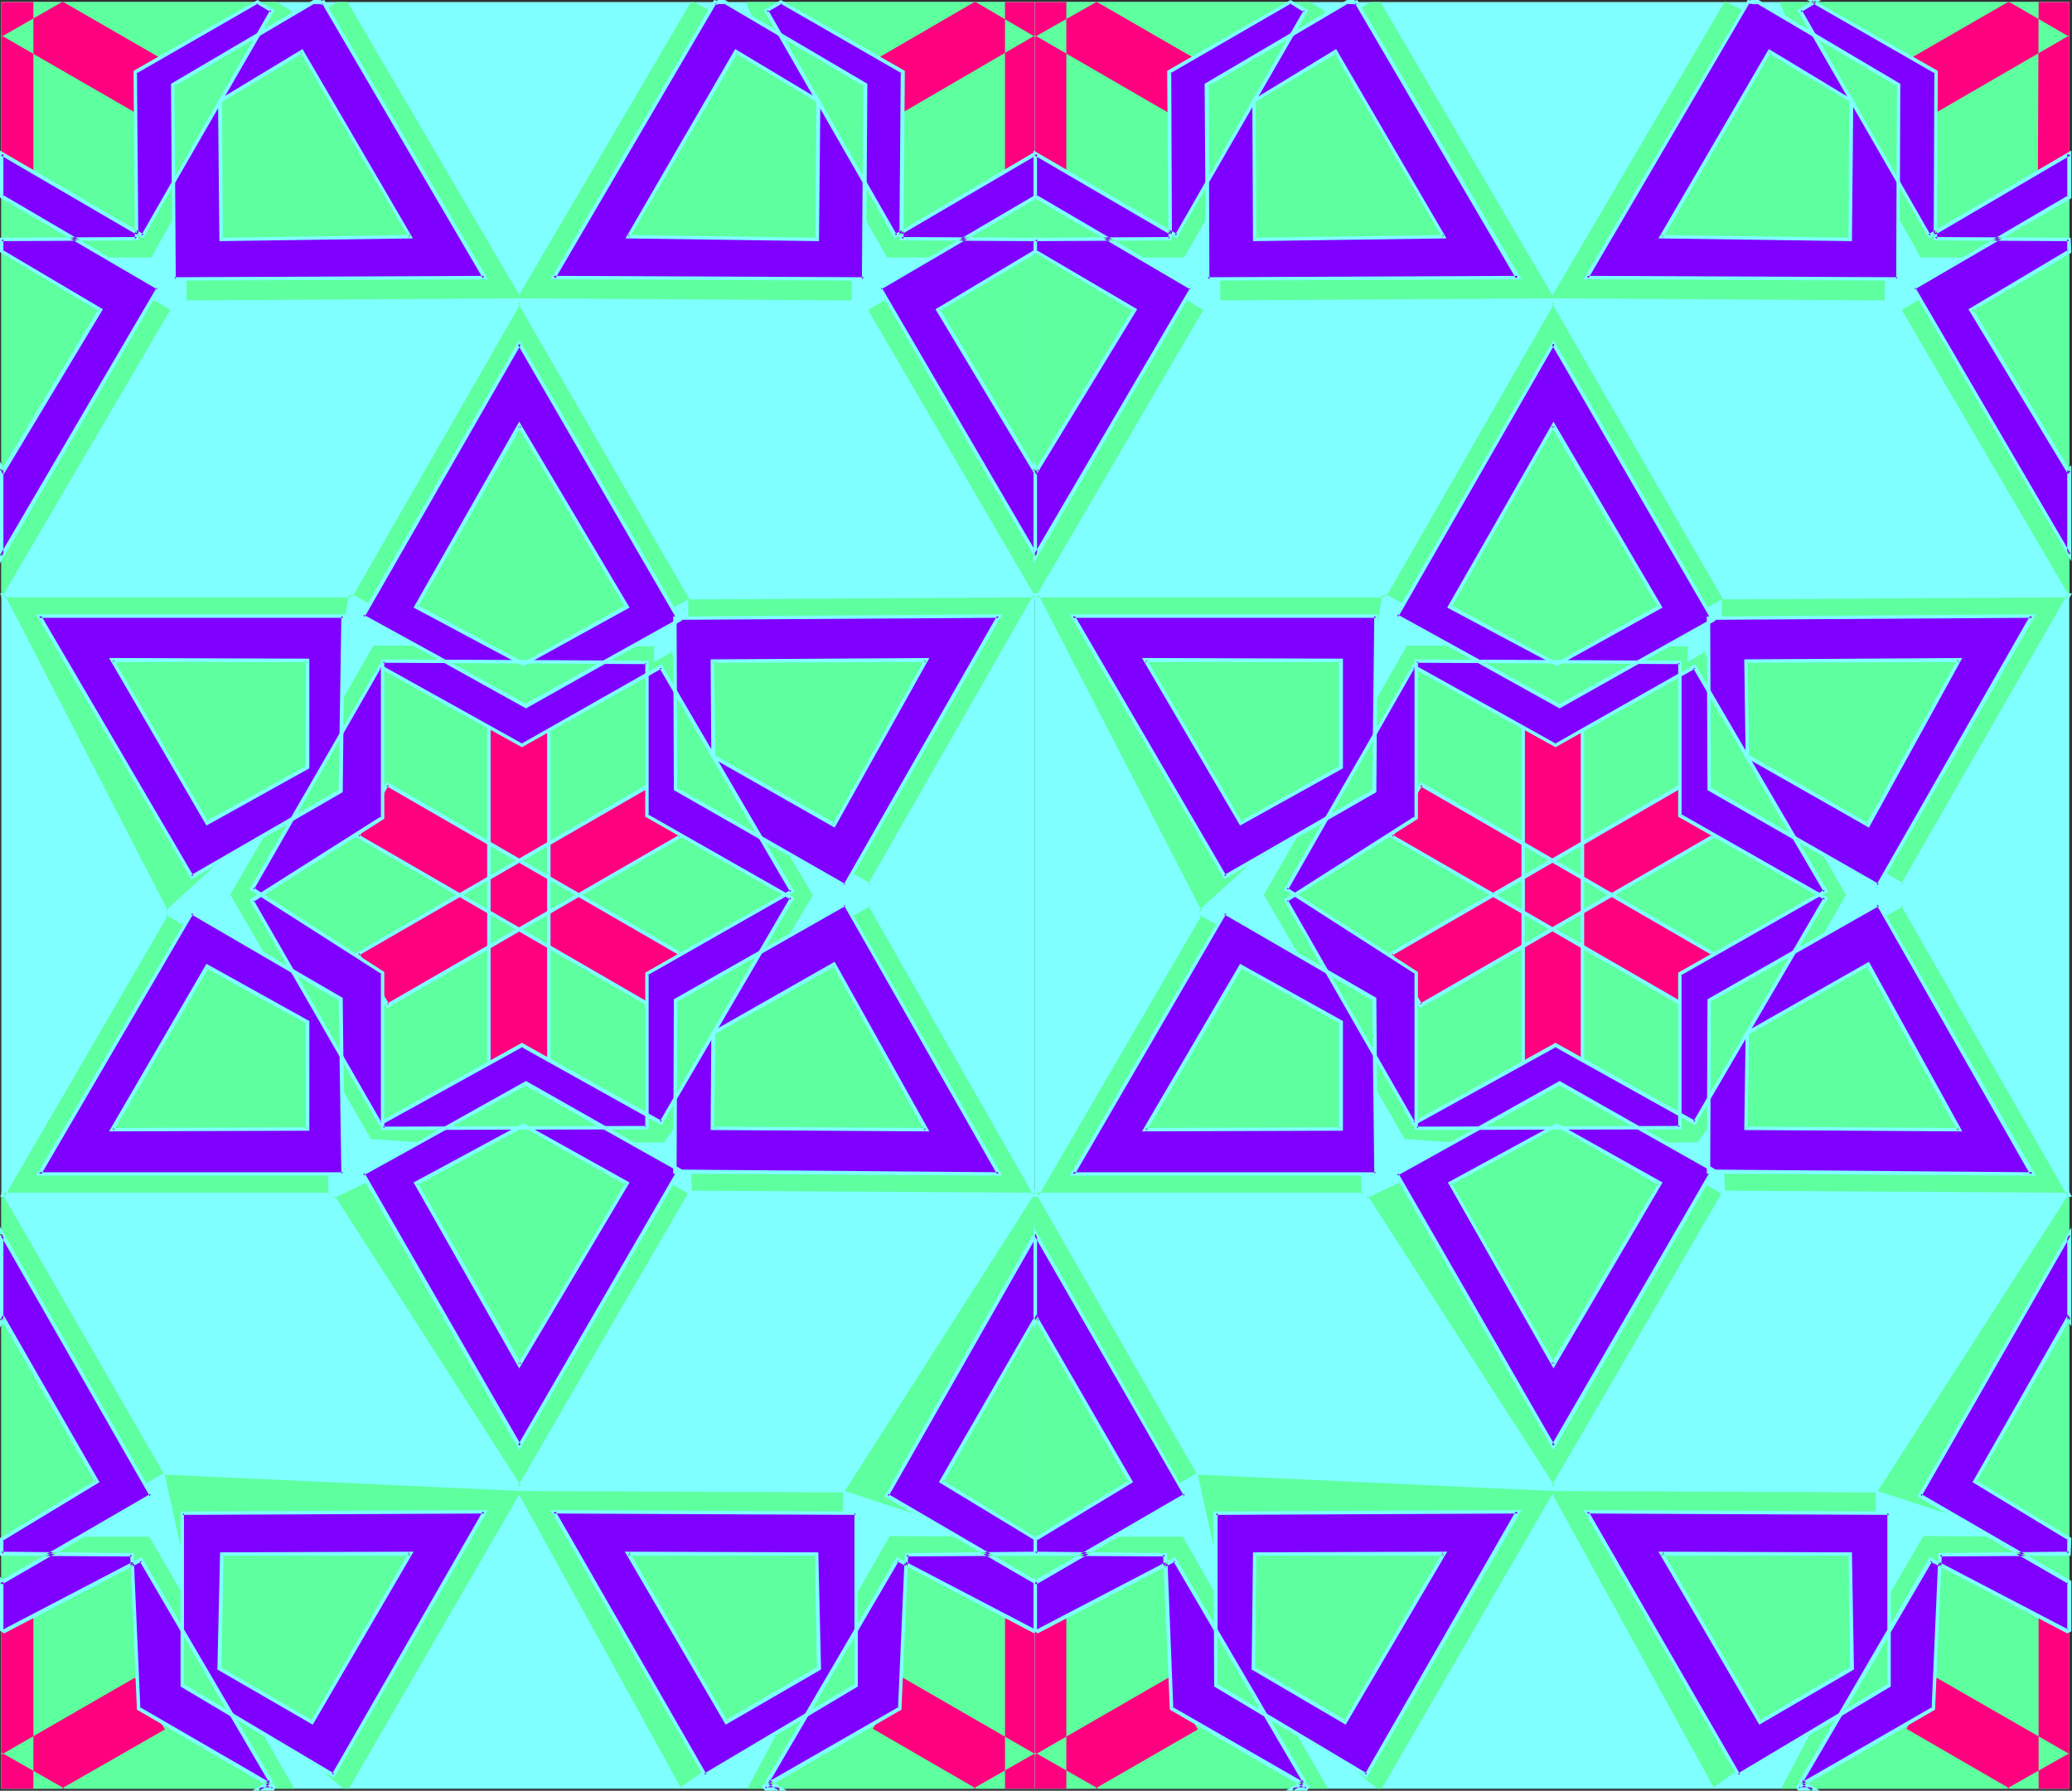 <?xml version="1.0" encoding="UTF-8" standalone="no"?>
<svg
   version="1.0"
   width="130.023mm"
   height="112.376mm"
   id="svg96"
   sodipodi:docname="Background 768.wmf"
   xmlns:inkscape="http://www.inkscape.org/namespaces/inkscape"
   xmlns:sodipodi="http://sodipodi.sourceforge.net/DTD/sodipodi-0.dtd"
   xmlns="http://www.w3.org/2000/svg"
   xmlns:svg="http://www.w3.org/2000/svg">
  <rect width="100%" height="100%" fill="#333333" stroke="none"/>
  <sodipodi:namedview
     id="namedview96"
     pagecolor="#ffffff"
     bordercolor="#000000"
     borderopacity="0.25"
     inkscape:showpageshadow="2"
     inkscape:pageopacity="0.0"
     inkscape:pagecheckerboard="0"
     inkscape:deskcolor="#d1d1d1"
     inkscape:document-units="mm" />
  <defs
     id="defs1">
    <pattern
       id="WMFhbasepattern"
       patternUnits="userSpaceOnUse"
       width="6"
       height="6"
       x="0"
       y="0" />
  </defs>
  <path
     style="fill:#7fffff;fill-opacity:1;fill-rule:evenodd;stroke:none"
     d="M 0.323,0.485 H 245.47 V 424.244 H 0.323 Z"
     id="path1" />
  <path
     style="fill:#5eff9e;fill-opacity:1;fill-rule:evenodd;stroke:none"
     d="M 69.326,2.746 65.771,8.724 79.992,0.485 h 2.424 L 123.624,70.761 44.278,71.246 44.117,46.366 35.875,61.068 H 19.069 L 40.4,73.508 0.323,141.845 V 0.485 H 65.61 Z"
     id="path2" />
  <path
     style="fill:#ff007f;fill-opacity:1;fill-rule:evenodd;stroke:none"
     d="M 14.706,0.485 0.323,8.724 V 40.55 H 7.918 V 0.485 H 0.323 V 8.401 L 31.997,26.657 39.107,14.378 15.029,0.485 Z"
     id="path3" />
  <path
     style="fill:#7f00ff;fill-opacity:1;fill-rule:evenodd;stroke:none"
     d="M 52.52,56.867 97.283,56.221 71.75,12.278 52.197,23.91 Z M 37.653,68.338 0.323,131.991 V 111.15 L 0.808,111.796 23.917,73.508 0.323,59.614 V 56.706 H 32.482 L 32.158,17.125 61.085,0.485 64.478,2.585 33.774,56.06 0.323,36.511 V 46.689 Z M 74.498,0.485 41.046,20.033 41.37,66.238 114.897,65.915 76.598,0.485 h -0.162 l -0.162,0.162 -0.323,-0.162 z"
     id="path4" />
  <path
     style="fill:#7fffff;fill-opacity:1;fill-rule:evenodd;stroke:none"
     d="m 52.035,57.191 45.894,-0.646 -26.179,-44.912 -20.038,12.117 0.323,33.442 0.808,-0.323 -0.162,-32.957 -0.162,0.323 19.392,-11.632 -0.646,-0.162 25.694,43.943 0.323,-0.646 -44.763,0.646 0.323,0.485 z"
     id="path5" />
  <path
     style="fill:#7fffff;fill-opacity:1;fill-rule:evenodd;stroke:none"
     d="M 37.33,68.661 37.168,68.176 0,131.667 0.808,131.991 V 111.15 L 0,111.312 0.808,112.604 24.402,73.346 0.646,59.291 0.808,59.614 V 56.706 L 0.323,57.191 32.805,57.029 32.482,17.125 32.32,17.448 61.246,0.808 H 60.762 L 64.317,2.908 64.155,2.262 33.451,55.898 34.098,55.575 0,35.704 V 46.851 L 37.33,68.661 38.138,68.176 0.646,46.205 0.808,46.689 V 36.511 L 0.162,36.835 33.936,56.544 65.125,2.423 61.085,0 31.674,16.802 l 0.323,39.904 0.485,-0.485 L 0,56.383 v 3.393 L 23.594,73.831 23.432,73.184 0.323,111.473 H 1.131 L 0,109.534 v 24.072 L 38.138,68.176 Z"
     id="path6" />
  <path
     style="fill:#7fffff;fill-opacity:1;fill-rule:evenodd;stroke:none"
     d="M 74.336,0 40.562,19.871 40.885,66.561 115.705,66.238 76.922,0 76.275,0.162 75.952,0.323 76.437,0.162 75.952,0 h -1.616 l 0.162,0.969 h 1.454 -0.162 l 0.646,0.162 0.323,-0.323 -0.323,0.162 h 0.162 l -0.323,-0.323 38.299,65.43 0.323,-0.646 -73.528,0.323 0.323,0.485 -0.323,-46.205 -0.162,0.485 33.451,-19.71 -0.162,0.162 z"
     id="path7" />
  <path
     style="fill:#5eff9e;fill-opacity:1;fill-rule:evenodd;stroke:none"
     d="M 245.47,283.045 V 424.244 H 177.275 v 0 l 10.019,-18.902 -25.856,18.579 -38.784,-70.276 77.245,0.323 v 29.726 l 11.15,-19.387 22.462,0.162 -33.128,-10.824 z"
     id="path8" />
  <path
     style="fill:#ff007f;fill-opacity:1;fill-rule:evenodd;stroke:none"
     d="m 230.765,424.244 14.706,-8.401 v -31.988 h -7.11 v 40.389 h 7.11 v -8.239 l -31.35,-18.094 -7.11,12.117 24.563,14.217 z"
     id="path9" />
  <path
     style="fill:#7f00ff;fill-opacity:1;fill-rule:evenodd;stroke:none"
     d="m 172.265,408.573 21.978,-12.763 -0.485,-27.303 h -44.763 z m 73.205,-115.674 v 20.194 -0.485 l -22.301,38.935 22.301,13.409 v 3.554 l -30.542,0.162 -1.616,36.511 -32.158,18.579 0.485,0.485 h 3.394 l -2.909,-1.616 30.704,-52.667 32.482,16.963 0.162,-0.323 v -11.47 l -35.229,-20.356 z m -42.501,65.915 -71.75,-0.162 36.037,62.522 35.714,-21.487 z"
     id="path10" />
  <path
     style="fill:#7fffff;fill-opacity:1;fill-rule:evenodd;stroke:none"
     d="m 172.104,409.058 22.624,-13.086 -0.646,-27.788 -45.894,-0.162 23.917,41.035 0.485,-0.808 -23.27,-40.066 -0.323,0.808 h 44.763 l -0.485,-0.485 0.485,27.303 0.162,-0.485 -21.978,12.763 0.646,0.162 z"
     id="path11" />
  <path
     style="fill:#7fffff;fill-opacity:1;fill-rule:evenodd;stroke:none"
     d="m 245.955,293.061 -0.808,-0.162 v 20.194 l 0.808,-0.162 -0.162,-1.454 -23.109,40.066 22.624,13.732 -0.162,-0.323 v 3.554 l 0.323,-0.485 -30.866,0.323 -1.616,36.835 0.162,-0.323 -32.643,18.74 0.97,1.131 h 5.171 l -4.202,-2.585 v 0.646 l 30.704,-52.505 h -0.485 l 32.643,17.125 0.646,-0.646 v -11.794 l -35.39,-20.679 0.162,0.646 35.229,-61.876 v -1.939 l -36.198,63.814 35.552,20.679 -0.162,-0.485 v 11.47 l 0.162,-0.323 -0.323,0.323 0.485,-0.162 -32.805,-17.125 -31.189,53.313 3.232,2.1 0.323,-0.808 h -3.394 l 0.323,0.162 -0.323,-0.485 -0.162,0.646 32.32,-18.74 1.616,-36.835 -0.485,0.485 31.027,-0.162 v -4.2 l -22.462,-13.732 0.162,0.646 22.139,-38.773 -0.808,-0.162 0.162,0.323 h 0.808 v -21.972 z"
     id="path12" />
  <path
     style="fill:#7fffff;fill-opacity:1;fill-rule:evenodd;stroke:none"
     d="m 203.454,358.491 -72.882,-0.323 36.522,63.491 36.36,-21.648 v -41.52 l -0.808,0.323 v 40.873 l 0.162,-0.323 -35.875,21.325 0.646,0.162 -35.875,-62.522 -0.485,0.646 71.75,0.323 -0.323,-0.485 z"
     id="path13" />
  <path
     style="fill:#5eff9e;fill-opacity:1;fill-rule:evenodd;stroke:none"
     d="m 163.862,0.485 h 0.646 L 180.507,8.724 176.952,0.646 177.113,0.485 h 68.357 V 141.361 L 205.878,73.508 227.209,61.068 h -16.806 l -8.403,-14.702 v 24.879 l -79.346,-0.485 z"
     id="path14" />
  <path
     style="fill:#ff007f;fill-opacity:1;fill-rule:evenodd;stroke:none"
     d="M 245.47,8.724 231.411,0.485 h -0.323 L 207.171,14.378 214.12,26.657 245.47,8.401 V 0.485 h -7.11 V 40.55 h 7.11 z"
     id="path15" />
  <path
     style="fill:#7f00ff;fill-opacity:1;fill-rule:evenodd;stroke:none"
     d="m 193.758,56.867 0.323,-32.957 -19.554,-11.632 -25.533,43.943 z m 11.15,9.37 -73.69,-0.323 38.299,-65.43 h 0.323 l 0.162,0.162 0.323,-0.162 h 1.616 L 205.232,20.033 Z M 185.193,0.485 181.638,2.585 212.342,56.06 245.47,36.511 v 10.178 l -36.845,21.648 36.845,63.168 v -20.033 0.323 l -23.109,-38.289 23.109,-13.732 v -3.07 h -31.674 l 0.323,-39.581 z"
     id="path16" />
  <path
     style="fill:#7fffff;fill-opacity:1;fill-rule:evenodd;stroke:none"
     d="m 194.243,57.191 0.323,-33.442 -20.2,-12.117 -26.018,44.912 45.894,0.646 -0.485,-0.808 -44.763,-0.646 0.323,0.646 25.694,-43.943 -0.646,0.162 19.392,11.632 -0.162,-0.323 -0.162,32.957 0.323,-0.485 z"
     id="path17" />
  <path
     style="fill:#7fffff;fill-opacity:1;fill-rule:evenodd;stroke:none"
     d="m 204.424,66.238 0.485,-0.485 -73.69,-0.323 0.485,0.646 38.299,-65.43 -0.485,0.323 h 0.323 l -0.323,-0.162 0.323,0.323 0.646,-0.162 h -0.162 1.616 l -0.323,-0.162 33.451,19.71 -0.323,-0.485 -0.323,46.205 0.97,0.323 0.323,-46.689 L 171.942,0 h -1.616 l -0.485,0.162 0.485,0.162 -0.323,-0.162 L 169.357,0 l -38.784,66.238 74.821,0.323 z"
     id="path18" />
  <path
     style="fill:#7fffff;fill-opacity:1;fill-rule:evenodd;stroke:none"
     d="m 185.193,0 -4.04,2.423 31.027,54.121 33.613,-19.71 -0.646,-0.323 v 10.178 l 0.162,-0.323 -37.168,21.81 37.814,64.945 v -25.203 l -0.97,3.716 0.808,-0.162 -22.947,-38.289 -0.162,0.646 23.27,-13.894 v -3.554 l -32.158,-0.162 0.485,0.485 0.323,-39.904 L 185.193,0 l -0.162,0.808 28.926,16.64 -0.323,-0.323 -0.323,39.904 32.158,0.162 -0.323,-0.485 v 3.07 l 0.162,-0.485 -23.432,14.055 23.755,39.581 0.323,-1.292 -0.808,-0.162 v 20.033 l 0.808,-0.162 -36.845,-63.168 -0.162,0.485 37.006,-21.648 V 35.704 l -33.774,19.871 0.646,0.323 -30.704,-53.636 -0.162,0.646 3.555,-2.1 h -0.485 z"
     id="path19" />
  <path
     style="fill:#5eff9e;fill-opacity:1;fill-rule:evenodd;stroke:none"
     d="M 82.739,424.244 H 81.446 L 58.984,405.342 69.811,424.244 v 0 H 0.323 V 282.722 L 38.784,349.444 12.766,364.468 H 35.39 l 11.15,19.225 -7.434,-33.927 84.517,3.877 z"
     id="path20" />
  <path
     style="fill:#ff007f;fill-opacity:1;fill-rule:evenodd;stroke:none"
     d="M 0.323,415.681 15.352,424.244 H 14.544 L 39.107,410.189 31.997,397.91 0.323,416.166 v 8.078 H 7.918 V 383.855 H 0.323 Z"
     id="path21" />
  <path
     style="fill:#7f00ff;fill-opacity:1;fill-rule:evenodd;stroke:none"
     d="M 74.013,408.573 52.035,395.81 52.52,368.507 H 97.283 Z m -9.373,15.671 h -3.232 l 2.747,-1.616 -30.704,-52.667 -32.482,16.963 -0.646,-0.485 V 375.131 H 0.485 L 36.037,354.775 0.323,292.576 v 20.679 l 0.485,-0.646 22.139,38.935 -22.624,13.571 v 3.393 l 31.027,0.162 1.454,36.511 32.158,18.579 z M 43.309,358.814 114.897,358.652 79.022,421.174 43.309,399.688 Z"
     id="path22" />
  <path
     style="fill:#7fffff;fill-opacity:1;fill-rule:evenodd;stroke:none"
     d="m 73.69,408.25 0.485,-0.162 -21.978,-12.763 0.323,0.485 0.485,-27.303 -0.485,0.485 H 97.283 l -0.323,-0.808 -23.27,40.066 0.485,0.808 23.917,-41.035 -45.894,0.162 -0.646,27.788 22.624,13.086 z"
     id="path23" />
  <path
     style="fill:#7fffff;fill-opacity:1;fill-rule:evenodd;stroke:none"
     d="m 64.317,424.082 0.323,-0.162 h -3.232 l 0.162,0.808 3.232,-2.1 L 33.613,369.315 0.808,386.44 H 1.293 l -0.646,-0.323 0.162,0.323 V 375.131 L 0,375.454 0.485,375.777 36.522,354.937 0,290.961 v 23.91 l 1.131,-1.939 H 0.323 l 22.301,38.773 0.162,-0.646 L 0,364.792 v 4.2 l 31.35,0.162 -0.485,-0.485 1.616,36.835 32.158,18.74 -0.162,-0.646 -0.162,0.485 0.646,0.646 0.485,-1.131 -32.32,-18.74 0.162,0.323 -1.616,-36.835 -31.35,-0.323 0.485,0.485 v -3.393 L 0.646,365.438 23.594,351.544 0.808,311.801 0,313.094 0.808,313.255 V 292.576 L 0,292.738 l 35.552,62.199 0.162,-0.646 -35.39,20.518 H 0.808 L 0,374 v 12.763 l 0.97,0.646 32.805,-17.125 h -0.646 l 30.704,52.505 0.162,-0.646 -4.202,2.585 h 5.171 z"
     id="path24" />
  <path
     style="fill:#7fffff;fill-opacity:1;fill-rule:evenodd;stroke:none"
     d="m 43.632,358.814 -0.323,0.485 71.589,-0.323 -0.323,-0.646 -35.875,62.522 0.646,-0.162 -35.875,-21.325 0.162,0.323 v -40.873 l -0.808,-0.323 v 41.52 l 36.36,21.648 36.522,-63.491 -72.882,0.323 z"
     id="path25" />
  <path
     style="fill:#5eff9e;fill-opacity:1;fill-rule:evenodd;stroke:none"
     d="m 157.56,271.413 -12.766,0.162 18.907,11.309 -0.808,-18.579 z m 1.778,-117.451 3.555,6.139 -0.162,-17.286 -17.938,10.178 h 10.827 v 3.231 z m 25.371,43.781 8.565,14.54 -8.565,14.54 21.654,-12.278 39.107,68.823 -81.769,-0.485 -40.562,69.953 -44.278,-68.984 25.21,-12.117 -16.483,-1.292 -9.858,-17.125 0.485,30.049 H 0.808 L 39.592,216.645 65.448,231.67 54.136,212.122 65.448,192.897 39.592,216.322 0.808,141.199 H 83.224 l -5.494,29.888 10.666,-18.417 h 15.675 l -20.846,-11.47 39.915,-69.63 40.562,70.115 81.769,-0.485 -39.107,68.823 z"
     id="path26" />
  <path
     style="fill:#7fffff;fill-opacity:1;fill-rule:evenodd;stroke:none"
     d="m 157.237,271.251 0.323,-0.323 -14.382,0.162 21.008,12.601 -0.97,-20.679 -5.979,8.239 0.646,0.646 5.333,-7.432 -0.808,-0.162 0.97,18.579 0.646,-0.323 -19.069,-11.47 -0.162,0.808 h 13.09 z"
     id="path27" />
  <path
     style="fill:#7fffff;fill-opacity:1;fill-rule:evenodd;stroke:none"
     d="m 159.661,154.447 -0.646,-0.162 4.363,7.593 -0.162,-19.71 -20.038,11.147 h 12.443 l -0.485,-0.323 v 4.039 l 4.525,-2.585 -0.162,-0.969 -4.04,2.262 0.646,0.485 v -3.716 h -11.312 l 0.162,0.808 17.938,-10.178 -0.646,-0.323 0.162,17.286 0.808,-0.162 -3.717,-6.462 z"
     id="path28" />
  <path
     style="fill:#7fffff;fill-opacity:1;fill-rule:evenodd;stroke:none"
     d="m 183.416,196.451 9.534,16.156 v -0.485 l -9.534,15.832 23.109,-13.086 -0.646,-0.162 39.269,68.823 0.323,-0.646 -81.931,-0.485 -40.723,70.115 h 0.808 l -44.278,-68.984 -0.162,0.646 26.664,-12.763 -18.099,-1.292 0.323,0.162 -10.827,-18.74 0.646,31.826 0.323,-0.485 H 0.808 L 1.131,283.691 39.915,216.969 h -0.646 l 27.31,15.832 -12.12,-20.841 v 0.485 l 12.766,-21.971 -27.957,25.526 0.646,0.162 -38.784,-75.123 -0.323,0.646 H 83.224 l -0.485,-0.485 -5.818,32.311 11.797,-20.679 -0.323,0.323 h 17.453 l -22.462,-12.278 0.323,0.485 39.915,-69.63 -0.808,0.162 40.723,70.277 81.931,-0.485 -0.323,-0.646 -39.269,68.661 0.646,-0.162 -23.109,-13.086 1.131,1.616 21.816,12.44 39.915,-69.792 -82.578,0.485 0.485,0.162 -41.046,-70.6 -40.4,70.6 21.17,11.632 0.162,-0.808 H 88.072 l -10.666,18.579 0.808,0.323 5.494,-30.211 L 0,140.715 l 39.43,76.254 26.341,-23.91 -0.808,-0.485 -11.312,19.548 11.312,19.71 0.646,-0.646 L 39.43,216.161 0,283.852 h 78.699 l -0.485,-30.534 -0.808,0.162 10.019,17.448 16.645,1.292 -0.162,-0.808 -25.694,12.117 44.925,70.115 41.046,-70.438 -0.485,0.162 82.578,0.485 -39.915,-69.953 -21.816,12.44 0.485,0.646 8.726,-14.702 -8.726,-14.863 -0.485,0.646 z"
     id="path29" />
  <path
     style="fill:#ff007f;fill-opacity:1;fill-rule:evenodd;stroke:none"
     d="m 161.438,226.177 -69.488,-40.227 -7.11,12.44 69.488,40.066 z m -45.571,-54.121 h 14.382 v 80.454 h -14.382 z m -23.917,66.399 69.488,-40.066 -7.11,-12.44 -69.488,40.227 z"
     id="path30" />
  <path
     style="fill:#7fffff;fill-opacity:1;fill-rule:evenodd;stroke:none"
     d="m 162.085,226.177 -70.296,-40.712 -7.595,12.924 70.296,40.712 7.595,-12.924 -0.97,-0.162 -7.11,12.117 h 0.485 l -69.488,-40.227 0.162,0.646 7.11,-12.44 -0.646,0.323 69.65,40.227 -0.162,-0.646 z"
     id="path31" />
  <path
     style="fill:#7fffff;fill-opacity:1;fill-rule:evenodd;stroke:none"
     d="m 116.352,172.056 -0.485,0.485 h 14.382 l -0.485,-0.485 v 80.454 l 0.485,-0.485 h -14.382 l 0.485,0.485 v -80.454 l -0.808,-0.323 v 81.101 h 15.029 v -81.101 h -15.029 z"
     id="path32" />
  <path
     style="fill:#7fffff;fill-opacity:1;fill-rule:evenodd;stroke:none"
     d="m 91.789,239.102 70.296,-40.712 -7.595,-12.924 -70.296,40.712 7.595,12.924 0.485,-0.969 -7.11,-12.117 -0.162,0.646 69.65,-40.227 -0.646,-0.323 7.11,12.44 0.162,-0.646 -69.65,40.227 h 0.646 z"
     id="path33" />
  <path
     style="fill:#7f00ff;fill-opacity:1;fill-rule:evenodd;stroke:none"
     d="m 156.913,266.243 30.866,-53.152 -34.421,-19.71 v -36.188 l -62.539,-0.485 v 37.319 l -31.027,19.548 30.381,52.829 33.613,-18.579 z m 43.47,-51.859 36.522,63.976 -76.922,-0.485 0.323,-40.55 z M 45.41,216.484 9.211,278.36 H 81.446 l -0.646,-41.52 z m 115.705,-69.469 -37.976,-65.591 -37.168,64.784 38.784,21.325 z m -12.443,-3.07 -24.563,13.571 -25.371,-13.571 24.402,-42.974 z m 49.288,84.816 -28.765,16.156 -0.323,22.779 50.742,0.162 z M 73.043,267.858 H 26.664 l 22.462,-38.612 23.755,13.248 z m 83.87,-109.696 -33.128,18.579 -33.613,-18.74 -30.381,52.829 31.027,19.871 v 36.996 l 62.539,-0.323 v -36.35 l 34.421,-19.548 z m 43.47,51.859 -40.077,-22.779 -0.323,-40.712 76.922,-0.323 z M 45.41,208.083 9.211,146.207 81.446,146.046 80.8,187.566 Z m 115.705,69.469 -36.36,-20.679 -38.784,21.487 37.168,64.622 z m -12.443,3.07 -25.533,42.974 -24.402,-42.974 25.371,-13.732 z m 49.288,-84.978 -28.765,-16.156 -0.323,-22.779 50.742,-0.162 z m -124.917,-38.935 -0.162,25.364 -23.755,13.086 -22.462,-38.612 z"
     id="path34" />
  <path
     style="fill:#7fffff;fill-opacity:1;fill-rule:evenodd;stroke:none"
     d="m 156.913,266.889 31.512,-53.959 -34.906,-19.871 0.323,0.323 v -36.673 l -63.509,-0.323 v 37.642 l 0.162,-0.485 -31.35,19.871 30.866,53.636 33.936,-18.74 h -0.323 l 33.29,18.579 0.162,-0.969 -33.29,-18.579 -33.774,18.74 0.485,0.162 -30.381,-52.829 v 0.485 l 31.027,-19.71 v -37.481 l -0.323,0.485 62.539,0.323 -0.323,-0.323 v 36.511 l 34.582,19.71 -0.162,-0.646 -31.027,53.313 0.646,-0.162 z"
     id="path35" />
  <path
     style="fill:#7fffff;fill-opacity:1;fill-rule:evenodd;stroke:none"
     d="m 200.545,214.868 -0.485,-0.323 36.522,64.137 0.323,-0.646 -76.922,-0.646 0.485,0.485 0.162,-40.55 -0.162,0.323 40.077,-22.779 v -0.969 l -40.723,23.102 -0.162,41.358 78.053,0.485 -37.168,-64.945 z"
     id="path36" />
  <path
     style="fill:#7fffff;fill-opacity:1;fill-rule:evenodd;stroke:none"
     d="M 45.41,215.838 8.565,278.844 H 81.77 l -0.485,-42.166 -35.875,-20.841 -0.162,0.969 35.229,20.518 -0.162,-0.485 0.646,41.52 0.485,-0.323 H 9.211 l 0.485,0.646 36.198,-62.037 -0.646,0.162 z"
     id="path37" />
  <path
     style="fill:#7fffff;fill-opacity:1;fill-rule:evenodd;stroke:none"
     d="m 161.761,147.177 -38.622,-66.561 -37.653,65.591 39.269,21.81 37.006,-20.841 -0.808,-0.485 -36.522,20.356 h 0.485 l -38.784,-21.325 0.323,0.646 37.168,-64.784 -0.808,0.162 37.976,65.591 0.162,-0.646 z"
     id="path38" />
  <path
     style="fill:#7fffff;fill-opacity:1;fill-rule:evenodd;stroke:none"
     d="m 148.349,144.107 0.162,-0.646 -24.563,13.732 h 0.485 L 98.899,143.461 l 0.162,0.646 24.563,-42.974 h -0.808 l 25.533,42.974 h 0.97 l -26.179,-44.105 -25.048,44.105 26.018,13.894 25.21,-13.894 z"
     id="path39" />
  <path
     style="fill:#7fffff;fill-opacity:1;fill-rule:evenodd;stroke:none"
     d="m 197.96,228.116 -29.25,16.64 -0.162,23.264 51.874,0.323 -22.462,-40.227 -0.485,0.808 21.816,39.258 0.323,-0.646 -50.742,-0.323 0.485,0.485 0.323,-22.779 -0.323,0.485 28.765,-16.317 -0.646,-0.162 z"
     id="path40" />
  <path
     style="fill:#7fffff;fill-opacity:1;fill-rule:evenodd;stroke:none"
     d="m 72.558,267.858 0.485,-0.485 -46.379,0.162 0.323,0.646 22.462,-38.612 h -0.646 l 23.917,13.248 -0.323,-0.323 0.162,25.364 0.808,0.323 V 242.171 L 48.965,228.601 25.856,268.343 73.366,268.182 Z"
     id="path41" />
  <path
     style="fill:#7fffff;fill-opacity:1;fill-rule:evenodd;stroke:none"
     d="m 156.913,157.516 -33.29,18.902 h 0.323 l -33.936,-18.902 -30.866,53.475 31.35,20.033 -0.162,-0.323 v 37.319 l 63.509,-0.162 v -36.835 l -0.323,0.323 34.906,-19.871 -31.512,-53.959 -0.485,0.969 31.027,53.152 0.162,-0.646 -34.582,19.71 v 36.673 l 0.323,-0.323 -62.539,0.162 0.323,0.485 V 230.539 L 60.115,210.506 v 0.646 l 30.381,-52.99 -0.485,0.323 33.774,18.74 33.29,-18.74 h -0.646 z"
     id="path42" />
  <path
     style="fill:#7fffff;fill-opacity:1;fill-rule:evenodd;stroke:none"
     d="m 200.061,209.86 0.485,-0.162 -40.077,-22.941 0.162,0.485 -0.162,-40.712 -0.485,0.485 76.922,-0.485 -0.323,-0.646 -36.522,63.976 0.485,0.808 37.168,-64.945 -78.053,0.485 0.162,41.197 40.723,23.264 z"
     id="path43" />
  <path
     style="fill:#7fffff;fill-opacity:1;fill-rule:evenodd;stroke:none"
     d="m 45.248,207.598 0.646,0.162 -36.198,-61.876 -0.485,0.646 H 81.446 l -0.485,-0.485 -0.646,41.52 0.162,-0.323 -35.229,20.356 0.162,0.969 35.875,-20.679 0.485,-42.166 H 8.565 l 36.845,62.845 z"
     id="path44" />
  <path
     style="fill:#7fffff;fill-opacity:1;fill-rule:evenodd;stroke:none"
     d="m 161.761,277.39 -37.006,-21.002 -39.269,21.971 37.653,65.591 38.622,-66.561 -0.97,-0.162 -37.976,65.591 h 0.808 l -37.168,-64.622 -0.323,0.646 38.784,-21.487 h -0.485 l 36.522,20.518 -0.162,-0.646 z"
     id="path45" />
  <path
     style="fill:#7fffff;fill-opacity:1;fill-rule:evenodd;stroke:none"
     d="m 148.51,281.106 -0.162,-0.646 -25.533,42.974 h 0.808 l -24.563,-42.974 -0.162,0.646 25.533,-13.894 h -0.485 l 24.563,13.894 0.808,-0.646 -25.21,-14.055 -26.018,14.055 25.048,44.105 26.179,-44.105 z"
     id="path46" />
  <path
     style="fill:#7fffff;fill-opacity:1;fill-rule:evenodd;stroke:none"
     d="m 197.475,195.482 0.646,-0.162 -28.765,-16.317 0.323,0.485 -0.323,-22.779 -0.485,0.485 50.742,-0.162 -0.323,-0.646 -21.816,39.096 0.485,0.808 22.462,-40.227 -51.874,0.323 0.162,23.264 29.25,16.64 z"
     id="path47" />
  <path
     style="fill:#7fffff;fill-opacity:1;fill-rule:evenodd;stroke:none"
     d="m 73.043,157.032 -0.485,-0.323 -0.162,25.364 0.323,-0.485 -23.917,13.248 0.646,0.162 -22.462,-38.612 -0.323,0.646 h 46.379 l 0.323,-0.808 -47.51,-0.162 23.109,39.743 24.402,-13.571 v -26.01 z"
     id="path48" />
  <path
     style="fill:#7fffff;fill-opacity:1;fill-rule:evenodd;stroke:none"
     d="M 245.47,0.485 H 490.779 V 424.244 H 245.47 Z"
     id="path49" />
  <path
     style="fill:#5eff9e;fill-opacity:1;fill-rule:evenodd;stroke:none"
     d="m 314.312,2.746 -3.555,5.978 14.382,-8.239 h 2.262 l 41.208,70.277 -79.184,0.485 -0.162,-24.879 -8.403,14.702 H 264.054 l 21.331,12.44 -39.915,68.338 V 0.485 h 65.286 z"
     id="path50" />
  <path
     style="fill:#ff007f;fill-opacity:1;fill-rule:evenodd;stroke:none"
     d="M 260.014,0.485 245.47,8.724 V 40.55 h 7.434 V 0.485 h -7.434 V 8.401 L 276.982,26.657 284.254,14.378 260.176,0.485 Z"
     id="path51" />
  <path
     style="fill:#7f00ff;fill-opacity:1;fill-rule:evenodd;stroke:none"
     d="m 297.667,56.867 44.763,-0.646 -25.533,-43.943 -19.554,11.632 z m -15.029,11.47 -37.168,63.653 v -20.841 l 0.323,0.646 23.27,-38.289 -23.594,-13.894 v -2.908 h 31.997 L 277.305,17.125 306.07,0.485 309.625,2.585 278.921,56.06 245.47,36.511 V 46.689 Z M 319.644,0.485 286.193,20.033 l 0.162,46.205 73.69,-0.323 -38.299,-65.43 h -0.162 l -0.162,0.162 -0.323,-0.162 z"
     id="path52" />
  <path
     style="fill:#7fffff;fill-opacity:1;fill-rule:evenodd;stroke:none"
     d="m 297.182,57.191 45.894,-0.646 -26.179,-44.912 -19.877,12.117 0.162,33.442 0.808,-0.323 -0.162,-32.957 -0.162,0.323 19.392,-11.632 -0.646,-0.162 25.694,43.943 0.323,-0.646 -44.763,0.646 0.323,0.485 z"
     id="path53" />
  <path
     style="fill:#7fffff;fill-opacity:1;fill-rule:evenodd;stroke:none"
     d="m 282.315,68.661 v -0.485 l -37.168,63.491 0.808,0.323 v -20.841 l -0.808,0.162 0.646,1.292 23.917,-39.258 -23.917,-14.055 0.162,0.323 v -2.908 l -0.485,0.485 32.482,-0.162 -0.162,-39.904 -0.323,0.323 28.765,-16.64 h -0.323 l 3.394,2.1 V 2.262 l -30.704,53.636 0.646,-0.323 -34.098,-19.871 v 11.147 l 37.168,21.81 0.97,-0.485 -37.491,-21.972 0.162,0.485 V 36.511 l -0.646,0.323 33.774,19.71 L 310.272,2.423 306.07,0 l -29.25,16.802 0.323,39.904 0.323,-0.485 -32.32,0.162 v 3.393 l 23.755,14.055 -0.162,-0.646 -23.27,38.289 0.808,0.162 -1.131,-2.423 v 24.395 l 38.138,-65.43 z"
     id="path54" />
  <path
     style="fill:#7fffff;fill-opacity:1;fill-rule:evenodd;stroke:none"
     d="m 319.483,0 -33.774,19.871 0.323,46.689 74.821,-0.323 L 321.907,0 l -0.485,0.162 -0.323,0.162 0.485,-0.162 L 321.099,0 h -1.616 l 0.162,0.969 h 1.454 -0.162 l 0.646,0.162 0.323,-0.323 -0.323,0.162 h 0.162 l -0.485,-0.323 38.299,65.43 0.485,-0.646 -73.69,0.323 0.485,0.485 -0.162,-46.205 -0.323,0.485 33.451,-19.71 -0.162,0.162 z"
     id="path55" />
  <path
     style="fill:#5eff9e;fill-opacity:1;fill-rule:evenodd;stroke:none"
     d="M 490.779,283.045 V 424.244 h -68.357 v 0 l 10.019,-18.902 -26.018,18.579 -38.622,-70.276 77.083,0.323 v 29.726 l 11.312,-19.387 22.301,0.162 -33.128,-10.824 z"
     id="path56" />
  <path
     style="fill:#ff007f;fill-opacity:1;fill-rule:evenodd;stroke:none"
     d="m 475.911,424.244 14.867,-8.401 v -31.988 h -7.272 v 40.389 h 7.272 v -8.239 l -31.512,-18.094 -7.11,12.117 24.563,14.217 z"
     id="path57" />
  <path
     style="fill:#7f00ff;fill-opacity:1;fill-rule:evenodd;stroke:none"
     d="m 417.412,408.573 21.816,-12.763 -0.323,-27.303 h -44.925 z m 73.366,-115.674 v 20.194 l -0.323,-0.485 -22.139,38.935 22.462,13.409 v 3.554 l -30.704,0.162 -1.454,36.511 -32.158,18.579 0.162,0.485 h 3.394 l -2.909,-1.616 30.704,-52.667 32.482,16.963 0.485,-0.323 v -11.47 l -35.39,-20.356 z m -42.662,65.915 -71.75,-0.162 36.037,62.522 35.714,-21.487 z"
     id="path58" />
  <path
     style="fill:#7fffff;fill-opacity:1;fill-rule:evenodd;stroke:none"
     d="m 417.251,409.058 22.462,-13.086 -0.485,-27.788 -45.894,-0.162 23.917,41.035 0.485,-0.808 -23.27,-40.066 -0.485,0.808 h 44.925 l -0.485,-0.485 0.323,27.303 0.162,-0.485 -21.654,12.763 0.485,0.162 z"
     id="path59" />
  <path
     style="fill:#7fffff;fill-opacity:1;fill-rule:evenodd;stroke:none"
     d="m 491.102,293.061 -0.808,-0.162 v 20.194 l 0.808,-0.323 -0.646,-0.969 -22.624,39.743 22.624,13.732 -0.162,-0.323 v 3.554 l 0.485,-0.485 -31.027,0.323 -1.616,36.835 0.162,-0.323 -32.482,18.74 0.646,1.131 h 5.171 l -4.202,-2.585 0.162,0.646 30.704,-52.505 h -0.646 l 32.643,17.125 0.97,-0.485 v -11.955 l -35.714,-20.679 0.162,0.646 35.39,-61.876 0.162,-1.939 -36.522,63.814 35.714,20.679 -0.162,-0.485 v 11.47 l 0.323,-0.323 -0.485,0.162 h 0.323 l -32.805,-17.125 -31.027,53.313 3.07,2.1 0.323,-0.808 h -3.394 l 0.323,0.162 -0.162,-0.485 -0.162,0.646 32.32,-18.74 1.616,-36.835 -0.485,0.485 31.027,-0.162 0.162,-4.2 -22.624,-13.732 v 0.646 l 22.301,-38.773 h -0.808 l 1.131,1.616 v -23.425 z"
     id="path60" />
  <path
     style="fill:#7fffff;fill-opacity:1;fill-rule:evenodd;stroke:none"
     d="m 448.439,358.491 -72.882,-0.323 36.683,63.491 36.198,-21.648 v -41.52 l -0.808,0.323 v 40.873 l 0.162,-0.323 -35.714,21.325 0.646,0.162 -36.037,-62.522 -0.323,0.646 71.75,0.323 -0.485,-0.485 z"
     id="path61" />
  <path
     style="fill:#5eff9e;fill-opacity:1;fill-rule:evenodd;stroke:none"
     d="m 409.009,0.485 h 0.485 l 16.16,8.239 -3.555,-8.078 V 0.485 h 68.68 V 141.361 L 451.025,73.508 472.356,61.068 h -16.806 l -8.242,-14.702 -0.323,24.879 -79.184,-0.485 z"
     id="path62" />
  <path
     style="fill:#ff007f;fill-opacity:1;fill-rule:evenodd;stroke:none"
     d="M 490.779,8.724 476.558,0.485 h -0.323 L 452.156,14.378 459.267,26.657 490.779,8.401 V 0.485 h -7.272 L 483.345,40.55 h 7.434 z"
     id="path63" />
  <path
     style="fill:#7f00ff;fill-opacity:1;fill-rule:evenodd;stroke:none"
     d="m 438.905,56.867 0.162,-32.957 -19.392,-11.632 -25.694,43.943 z m 11.15,9.37 -73.69,-0.323 38.299,-65.43 h 0.162 l 0.162,0.162 0.323,-0.162 h 1.616 L 450.217,20.033 Z M 430.179,0.485 h 0.162 L 426.947,2.585 457.651,56.06 490.779,36.511 v 10.178 l -37.006,21.648 37.006,63.168 v -20.033 l -0.323,0.323 -22.947,-38.289 23.27,-13.732 v -3.07 h -31.835 l 0.162,-39.581 z"
     id="path64" />
  <path
     style="fill:#7fffff;fill-opacity:1;fill-rule:evenodd;stroke:none"
     d="m 439.228,57.191 0.323,-33.442 -20.038,-12.117 -26.179,44.912 45.894,0.646 -0.323,-0.808 -44.925,-0.646 0.485,0.646 25.533,-43.943 -0.646,0.162 19.554,11.632 -0.323,-0.323 -0.162,32.957 0.485,-0.485 z"
     id="path65" />
  <path
     style="fill:#7fffff;fill-opacity:1;fill-rule:evenodd;stroke:none"
     d="m 449.732,66.238 0.323,-0.485 -73.69,-0.323 0.323,0.646 38.299,-65.43 -0.323,0.323 h 0.162 l -0.162,-0.162 0.323,0.162 0.646,-0.162 -0.323,0.162 h 1.616 l -0.323,-0.162 33.451,19.71 -0.162,-0.485 -0.162,46.205 0.808,0.323 0.162,-46.689 L 417.089,0 h -1.778 l -0.485,0.162 h 0.485 L 414.988,0 h -0.485 l -38.946,66.238 74.982,0.323 z"
     id="path66" />
  <path
     style="fill:#7fffff;fill-opacity:1;fill-rule:evenodd;stroke:none"
     d="m 430.34,0.162 -0.162,0.808 h 0.162 l -0.323,-0.808 -3.717,2.262 31.189,54.121 33.613,-19.71 -0.808,-0.323 v 10.178 l 0.162,-0.323 -37.168,21.81 37.976,64.945 v -22.779 l -1.131,1.131 h 0.808 l -23.109,-38.289 -0.162,0.646 23.594,-13.894 -0.162,-3.554 -32.158,-0.162 0.485,0.485 0.162,-39.904 L 430.34,0.162 428.563,0 l 30.381,17.448 -0.162,-0.323 -0.162,39.904 32.158,0.162 -0.485,-0.485 v 3.07 l 0.162,-0.485 -23.594,14.055 23.594,39.096 0.646,-0.646 -0.808,-0.323 v 20.033 l 0.808,-0.162 -36.845,-63.168 -0.162,0.485 37.168,-21.648 V 35.704 l -33.936,19.871 0.646,0.323 L 427.27,2.262 427.108,2.908 431.956,0 h -3.394 z"
     id="path67" />
  <path
     style="fill:#5eff9e;fill-opacity:1;fill-rule:evenodd;stroke:none"
     d="m 327.724,424.244 h -1.131 l -22.462,-18.902 10.827,18.902 h -0.162 -69.326 V 282.722 l 38.299,66.722 -25.856,15.025 h 22.624 l 10.989,19.225 -7.434,-33.927 84.517,3.877 z"
     id="path68" />
  <path
     style="fill:#ff007f;fill-opacity:1;fill-rule:evenodd;stroke:none"
     d="m 245.47,415.681 15.029,8.562 h -0.808 l 24.402,-14.055 -6.949,-12.278 -31.674,18.256 v 8.078 h 7.434 v -40.389 h -7.434 z"
     id="path69" />
  <path
     style="fill:#7f00ff;fill-opacity:1;fill-rule:evenodd;stroke:none"
     d="m 319.16,408.573 -21.816,-12.763 0.323,-27.303 h 44.763 z m -9.373,15.671 h -3.232 l 2.747,-1.616 -30.704,-52.667 -32.482,16.963 -0.646,-0.485 v -11.309 h 0.323 l 35.39,-20.356 -35.714,-62.199 v 20.679 l 0.323,-0.646 22.462,38.935 -22.786,13.571 v 3.393 l 30.866,0.162 1.616,36.511 32.158,18.579 z m -21.493,-65.43 71.75,-0.162 -36.037,62.522 -35.552,-21.487 z"
     id="path70" />
  <path
     style="fill:#7fffff;fill-opacity:1;fill-rule:evenodd;stroke:none"
     d="m 318.675,408.25 0.646,-0.162 -21.816,-12.763 0.162,0.485 0.323,-27.303 -0.323,0.485 h 44.763 l -0.323,-0.808 -23.432,40.066 0.485,0.808 24.078,-41.035 -46.056,0.162 -0.323,27.788 22.301,13.086 z"
     id="path71" />
  <path
     style="fill:#7fffff;fill-opacity:1;fill-rule:evenodd;stroke:none"
     d="m 309.302,424.082 0.485,-0.162 h -3.232 l 0.162,0.808 3.232,-2.1 -31.189,-53.313 -32.805,17.125 h 0.485 l -0.646,-0.323 0.162,0.323 v -11.309 l -0.646,0.323 0.485,0.323 35.875,-20.841 -36.522,-63.976 v 24.233 l 1.131,-2.262 h -0.808 l 22.301,38.773 0.162,-0.646 -22.786,13.732 v 4.2 l 31.189,0.162 -0.485,-0.485 1.616,36.835 32.32,18.74 -0.162,-0.646 -0.323,0.485 0.646,0.646 0.808,-1.131 -32.643,-18.74 0.162,0.323 -1.454,-36.835 -31.35,-0.323 0.485,0.485 v -3.393 l -0.162,0.323 22.947,-13.894 -22.947,-39.743 -0.646,1.292 0.808,0.162 v -20.679 l -0.808,0.162 35.714,62.199 v -0.646 l -35.39,20.518 h 0.485 l -0.808,-0.485 v 12.44 l 0.97,0.646 32.805,-17.125 h -0.646 l 30.704,52.505 0.162,-0.646 -4.202,2.585 h 5.01 z"
     id="path72" />
  <path
     style="fill:#7fffff;fill-opacity:1;fill-rule:evenodd;stroke:none"
     d="m 288.779,358.814 -0.485,0.485 71.75,-0.323 -0.485,-0.646 -35.875,62.522 0.646,-0.162 -35.714,-21.325 0.162,0.323 v -40.873 l -0.97,-0.323 0.162,41.52 36.198,21.648 36.683,-63.491 -73.043,0.323 z"
     id="path73" />
  <path
     style="fill:#5eff9e;fill-opacity:1;fill-rule:evenodd;stroke:none"
     d="m 402.707,271.413 -12.766,0.162 18.907,11.309 -0.808,-18.579 z m 1.778,-117.451 3.555,6.139 -0.162,-17.286 -17.938,10.178 h 10.666 v 3.231 z m 25.371,43.781 8.565,14.54 -8.565,14.54 21.493,-12.278 39.269,68.823 -81.77,-0.485 -40.4,69.953 -44.44,-68.984 25.21,-12.117 -16.322,-1.292 -10.019,-17.125 0.485,30.049 h -77.568 l 38.784,-66.722 25.856,15.025 -11.15,-19.548 11.15,-19.225 -25.856,23.426 -38.784,-75.123 h 82.578 l -5.494,29.888 10.666,-18.417 h 15.675 l -20.846,-11.47 40.077,-69.63 40.4,70.115 81.77,-0.485 -39.269,68.823 z"
     id="path74" />
  <path
     style="fill:#7fffff;fill-opacity:1;fill-rule:evenodd;stroke:none"
     d="m 402.384,271.251 0.323,-0.323 -14.382,0.162 20.846,12.601 -0.808,-20.679 -5.979,8.239 0.646,0.646 5.333,-7.432 -0.808,-0.162 0.808,18.579 0.646,-0.323 -18.746,-11.47 -0.323,0.808 h 13.09 z"
     id="path75" />
  <path
     style="fill:#7fffff;fill-opacity:1;fill-rule:evenodd;stroke:none"
     d="m 404.646,154.447 -0.646,-0.162 4.525,7.593 -0.162,-19.71 -20.038,11.147 h 12.282 l -0.323,-0.323 v 4.039 l 4.363,-2.585 v -0.969 l -4.202,2.262 0.646,0.485 v -3.716 h -11.15 l 0.162,0.808 17.938,-10.178 -0.646,-0.323 0.162,17.286 0.808,-0.162 -3.717,-6.462 z"
     id="path76" />
  <path
     style="fill:#7fffff;fill-opacity:1;fill-rule:evenodd;stroke:none"
     d="m 428.724,196.451 9.211,15.994 v -0.323 l -9.211,15.832 22.786,-13.086 -0.646,-0.162 39.43,68.823 0.323,-0.646 -81.931,-0.485 -40.723,70.115 h 0.808 l -44.44,-68.984 -0.162,0.646 26.826,-12.763 -18.099,-1.292 0.323,0.162 -10.666,-18.579 0.323,31.665 0.485,-0.485 h -77.568 l 0.485,0.808 38.784,-66.722 h -0.646 l 27.31,15.832 -12.12,-20.841 v 0.485 l 12.605,-21.81 -27.957,25.364 0.808,0.162 -38.784,-75.123 -0.485,0.646 h 82.578 l -0.485,-0.485 -5.818,32.311 11.797,-20.679 -0.323,0.323 h 17.453 l -22.462,-12.278 0.323,0.485 39.915,-69.63 h -0.808 l 40.723,70.438 81.931,-0.485 -0.323,-0.646 -39.43,68.661 0.646,-0.162 -22.786,-13.086 0.97,1.616 21.816,12.44 39.915,-69.792 -82.578,0.485 0.485,0.162 -40.885,-70.6 -40.562,70.6 21.17,11.632 0.162,-0.808 h -15.998 l -10.666,18.74 0.808,0.162 5.494,-30.211 -83.709,-0.162 39.269,76.254 26.341,-23.91 -0.646,-0.485 -11.312,19.548 11.312,19.71 0.646,-0.646 -26.341,-15.025 -39.269,67.692 h 78.538 l -0.323,-30.534 -0.808,0.162 10.019,17.448 16.645,1.292 -0.162,-0.808 -25.694,12.117 45.086,70.115 40.885,-70.438 -0.485,0.162 82.578,0.485 -39.915,-69.953 -21.816,12.44 0.646,0.646 8.565,-14.702 -8.565,-14.863 -0.646,0.646 z"
     id="path77" />
  <path
     style="fill:#ff007f;fill-opacity:1;fill-rule:evenodd;stroke:none"
     d="m 406.585,226.177 -69.488,-40.227 -7.11,12.44 69.488,40.066 z m -45.41,-54.121 h 14.221 v 80.454 h -14.221 z m -24.24,66.399 69.65,-40.066 -7.11,-12.44 -69.65,40.227 z"
     id="path78" />
  <path
     style="fill:#7fffff;fill-opacity:1;fill-rule:evenodd;stroke:none"
     d="m 407.07,226.177 -70.134,-40.712 -7.595,12.924 70.296,40.712 7.434,-12.924 -0.97,-0.162 -6.949,12.278 0.646,-0.162 -69.65,-40.227 0.162,0.646 7.11,-12.44 -0.646,0.323 69.488,40.227 -0.162,-0.646 z"
     id="path79" />
  <path
     style="fill:#7fffff;fill-opacity:1;fill-rule:evenodd;stroke:none"
     d="m 361.66,172.056 -0.485,0.485 h 14.221 l -0.485,-0.485 v 80.454 l 0.485,-0.485 h -14.221 l 0.485,0.485 v -80.454 l -0.808,-0.323 v 81.101 h 14.867 v -81.101 h -14.867 z"
     id="path80" />
  <path
     style="fill:#7fffff;fill-opacity:1;fill-rule:evenodd;stroke:none"
     d="m 336.774,239.102 70.296,-40.712 -7.595,-12.924 -70.296,40.712 7.595,12.924 0.485,-0.969 -7.11,-12.117 v 0.646 l 69.488,-40.227 -0.646,-0.162 7.11,12.278 0.162,-0.646 -69.65,40.227 h 0.646 z"
     id="path81" />
  <path
     style="fill:#7f00ff;fill-opacity:1;fill-rule:evenodd;stroke:none"
     d="m 401.899,266.243 31.027,-53.152 -34.421,-19.71 v -36.188 l -62.539,-0.485 v 37.319 l -31.027,19.548 30.381,52.829 33.613,-18.579 z m 43.47,-51.859 36.683,63.976 -76.922,-0.485 0.323,-40.55 z m -154.813,2.1 -36.198,61.876 h 72.074 l -0.485,-41.52 z m 115.705,-69.469 -37.814,-65.591 -37.33,64.784 38.784,21.325 z m -12.605,-3.07 -24.402,13.571 -25.371,-13.571 24.563,-42.974 z m 49.45,84.816 -28.603,16.156 -0.485,22.779 50.742,0.162 z m -125.078,39.096 h -46.379 l 22.624,-38.612 23.755,13.248 z m 83.87,-109.696 -32.966,18.579 -33.613,-18.74 -30.381,52.829 31.027,19.871 v 36.996 l 62.539,-0.323 v -36.35 l 34.421,-19.548 z m 43.47,51.859 -39.915,-22.779 -0.323,-40.712 76.922,-0.323 z m -154.813,-1.939 -36.198,-61.876 72.074,-0.162 -0.485,41.52 z m 115.705,69.469 -36.36,-20.679 -38.784,21.487 37.33,64.622 z m -12.605,3.07 -25.21,42.974 -24.563,-42.974 25.371,-13.732 z m 49.45,-84.978 -28.603,-16.156 -0.485,-22.779 50.742,-0.162 z m -125.078,-38.935 v 25.364 l -23.755,13.086 -22.624,-38.612 z"
     id="path82" />
  <path
     style="fill:#7fffff;fill-opacity:1;fill-rule:evenodd;stroke:none"
     d="m 402.06,266.889 31.512,-53.959 -34.906,-19.871 0.162,0.323 v -36.673 l -63.347,-0.323 v 37.642 l 0.162,-0.485 -31.189,19.871 30.704,53.636 33.936,-18.74 h -0.323 l 33.29,18.579 0.162,-0.969 -33.29,-18.579 -33.774,18.74 0.485,0.162 -30.219,-52.829 -0.162,0.485 31.027,-19.71 v -37.481 l -0.323,0.485 62.539,0.323 -0.485,-0.323 v 36.511 l 34.744,19.71 -0.162,-0.646 -31.027,53.313 0.646,-0.162 z"
     id="path83" />
  <path
     style="fill:#7fffff;fill-opacity:1;fill-rule:evenodd;stroke:none"
     d="m 445.692,214.868 -0.646,-0.323 36.522,64.137 0.485,-0.646 -76.922,-0.646 0.485,0.485 0.162,-40.55 -0.162,0.323 40.077,-22.779 -0.162,-0.969 -40.562,23.102 -0.162,41.358 78.053,0.485 -37.33,-64.945 z"
     id="path84" />
  <path
     style="fill:#7fffff;fill-opacity:1;fill-rule:evenodd;stroke:none"
     d="m 290.395,215.838 -36.683,63.007 h 73.043 l -0.323,-42.166 -36.037,-20.841 -0.162,0.969 35.39,20.518 -0.162,-0.485 0.485,41.52 0.485,-0.323 h -72.074 l 0.485,0.646 36.037,-62.037 -0.646,0.162 z"
     id="path85" />
  <path
     style="fill:#7fffff;fill-opacity:1;fill-rule:evenodd;stroke:none"
     d="m 406.908,147.177 -38.461,-66.561 -37.814,65.591 39.269,21.81 37.006,-20.841 -0.808,-0.485 -36.36,20.356 h 0.323 l -38.622,-21.325 0.162,0.646 37.168,-64.784 h -0.808 l 37.976,65.591 0.162,-0.485 z"
     id="path86" />
  <path
     style="fill:#7fffff;fill-opacity:1;fill-rule:evenodd;stroke:none"
     d="m 393.334,144.107 0.162,-0.646 -24.402,13.732 h 0.323 l -25.371,-13.732 0.162,0.646 24.563,-42.974 h -0.808 l 25.371,42.974 h 0.97 l -25.856,-44.105 -25.21,44.105 26.018,13.894 25.048,-13.894 z"
     id="path87" />
  <path
     style="fill:#7fffff;fill-opacity:1;fill-rule:evenodd;stroke:none"
     d="m 443.268,228.116 -29.25,16.64 -0.323,23.264 51.712,0.323 -22.139,-40.227 -0.646,0.808 21.654,39.258 0.485,-0.646 -50.742,-0.323 0.485,0.485 0.323,-22.779 -0.162,0.485 28.603,-16.317 -0.646,-0.162 z"
     id="path88" />
  <path
     style="fill:#7fffff;fill-opacity:1;fill-rule:evenodd;stroke:none"
     d="m 317.544,267.858 0.485,-0.485 -46.379,0.162 0.323,0.646 22.624,-38.612 h -0.485 l 23.755,13.248 -0.323,-0.323 v 25.364 l 0.97,0.323 v -26.01 l -24.402,-13.571 -23.27,39.743 47.672,-0.162 z"
     id="path89" />
  <path
     style="fill:#7fffff;fill-opacity:1;fill-rule:evenodd;stroke:none"
     d="m 402.06,157.516 -33.29,18.902 h 0.323 l -33.936,-18.902 -30.704,53.475 31.189,20.033 -0.162,-0.323 v 37.319 l 63.347,-0.162 v -36.835 l -0.162,0.323 34.906,-19.871 -31.512,-53.959 -0.485,0.969 31.027,53.152 0.162,-0.646 -34.744,19.71 v 36.673 l 0.485,-0.323 -62.539,0.162 0.323,0.485 v -37.158 l -31.027,-20.033 0.162,0.646 30.219,-52.99 -0.485,0.323 33.774,18.74 33.29,-18.74 h -0.646 z"
     id="path90" />
  <path
     style="fill:#7fffff;fill-opacity:1;fill-rule:evenodd;stroke:none"
     d="m 445.046,209.86 0.646,-0.162 -40.077,-22.941 0.162,0.485 -0.162,-40.712 -0.485,0.485 76.922,-0.485 -0.485,-0.646 -36.522,63.976 0.485,0.808 37.33,-64.945 -78.053,0.485 0.162,41.197 40.562,23.264 z"
     id="path91" />
  <path
     style="fill:#7fffff;fill-opacity:1;fill-rule:evenodd;stroke:none"
     d="m 290.233,207.598 0.646,0.162 -36.037,-61.876 -0.485,0.646 h 72.074 l -0.485,-0.485 -0.485,41.52 0.162,-0.323 -35.39,20.356 0.162,0.969 36.037,-20.679 0.323,-42.166 h -73.043 l 36.683,62.845 z"
     id="path92" />
  <path
     style="fill:#7fffff;fill-opacity:1;fill-rule:evenodd;stroke:none"
     d="m 406.908,277.39 -37.006,-21.002 -39.269,21.971 37.814,65.591 38.461,-66.561 -0.97,-0.162 -37.976,65.591 h 0.808 l -37.168,-64.622 -0.162,0.646 38.622,-21.487 h -0.323 l 36.36,20.518 -0.162,-0.646 z"
     id="path93" />
  <path
     style="fill:#7fffff;fill-opacity:1;fill-rule:evenodd;stroke:none"
     d="m 393.496,281.106 -0.162,-0.646 -25.371,42.974 h 0.808 l -24.563,-42.974 -0.162,0.646 25.371,-13.894 h -0.323 l 24.402,13.894 0.808,-0.646 -25.048,-14.055 -25.856,14.055 25.048,44.105 25.856,-44.105 z"
     id="path94" />
  <path
     style="fill:#7fffff;fill-opacity:1;fill-rule:evenodd;stroke:none"
     d="m 442.622,195.482 0.646,-0.162 -28.603,-16.317 0.162,0.485 -0.323,-22.779 -0.485,0.485 50.742,-0.162 -0.485,-0.646 -21.654,39.096 0.646,0.808 22.139,-40.227 -51.712,0.323 0.323,23.264 29.25,16.64 z"
     id="path95" />
  <path
     style="fill:#7fffff;fill-opacity:1;fill-rule:evenodd;stroke:none"
     d="m 318.028,157.032 -0.485,-0.323 v 25.364 l 0.323,-0.485 -23.755,13.248 0.485,0.162 -22.624,-38.612 -0.323,0.646 h 46.379 l 0.485,-0.808 -47.672,-0.162 23.27,39.743 24.402,-13.571 v -26.01 z"
     id="path96" />
</svg>
